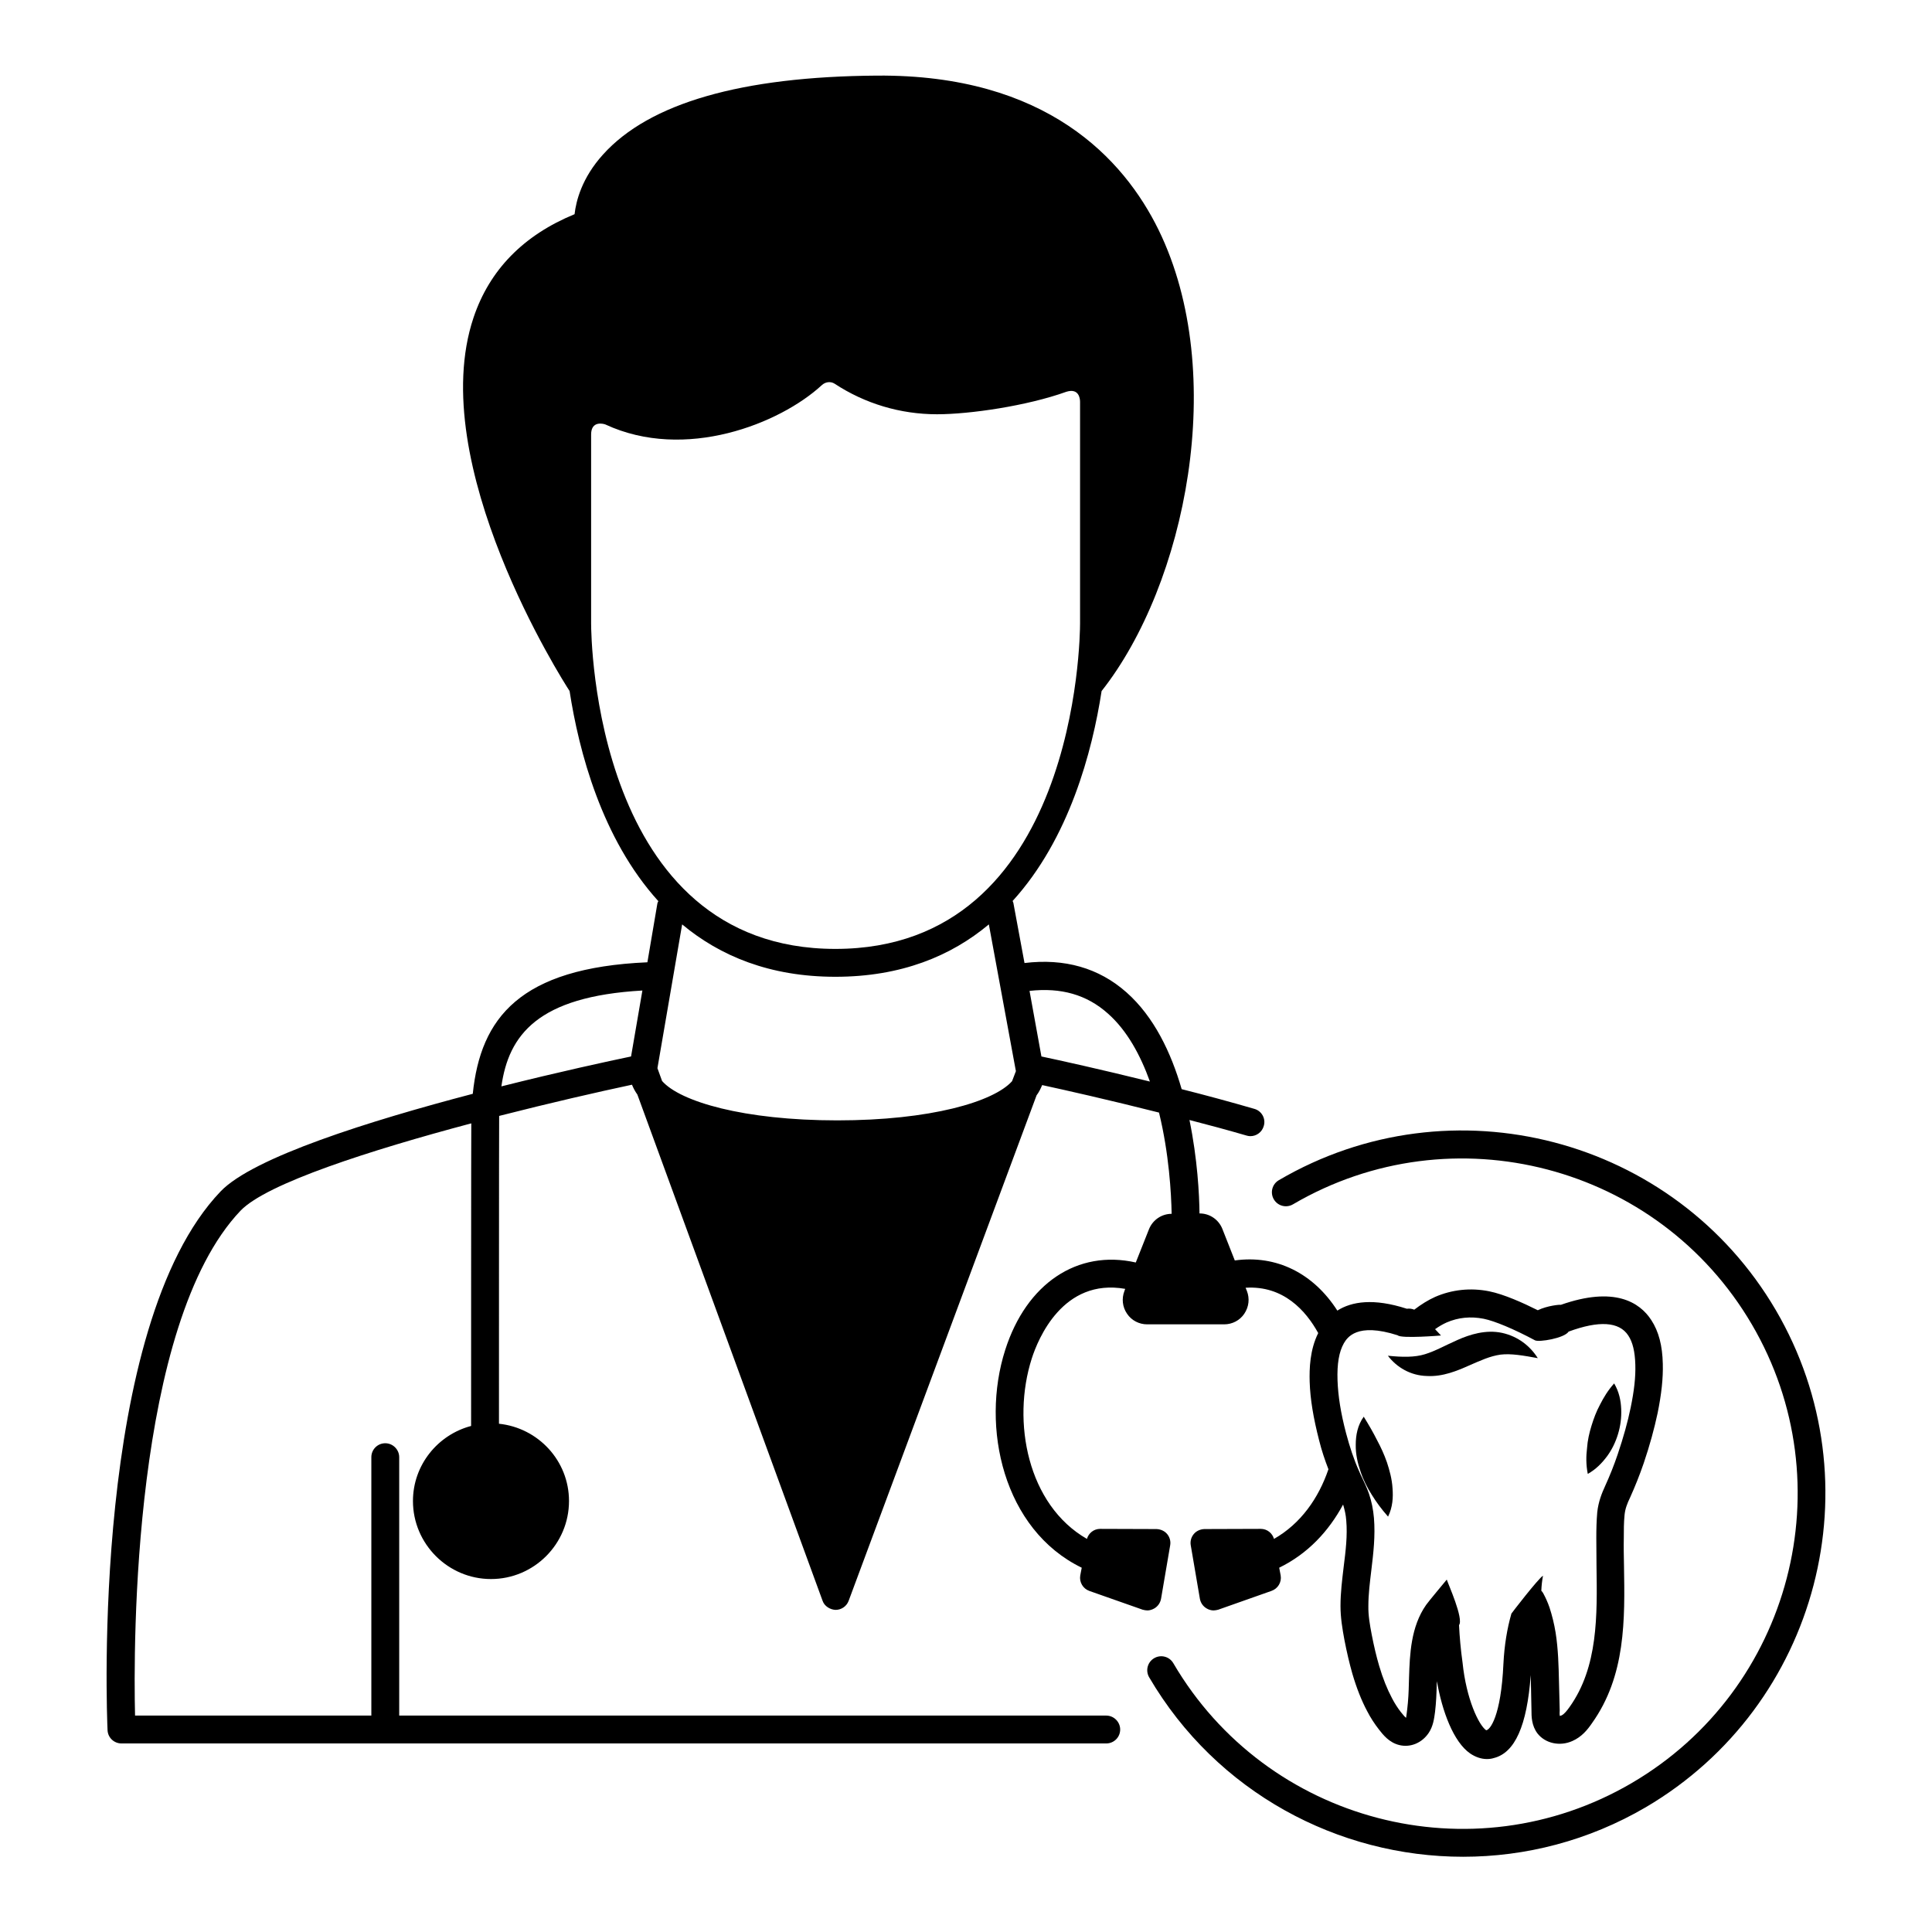 <svg id="Layer_1" enable-background="new 0 0 104 104" height="512" viewBox="0 0 104 104" width="512" xmlns="http://www.w3.org/2000/svg"><g><path d="m62.5 86.06.49-2.87c.04-.22-.02-.44-.16-.61s-.35-.26-.57-.27l-3.04-.01c-.34 0-.62.23-.71.54-3.19-1.83-4.06-6.3-2.97-9.71.34-1.06 1.68-4.34 5.03-3.75l-.04.11c-.16.41-.11.87.14 1.23.24.36.65.57 1.08.57h4.15c.43 0 .84-.21 1.08-.57.25-.37.3-.82.14-1.23l-.07-.17c2.04-.13 3.25 1.24 3.91 2.44-.45.9-.48 1.91-.46 2.62.03.95.2 1.95.51 3.16.14.56.31 1.06.5 1.55-.53 1.56-1.49 2.93-2.93 3.75-.09-.31-.37-.54-.71-.54l-3.04.01c-.22.01-.43.1-.57.27s-.2.39-.16.61l.49 2.87c.04.22.17.41.36.52.11.07.25.11.38.11.08 0 .17-.02.25-.04l2.86-1.01c.35-.12.56-.47.5-.83l-.08-.42c1.54-.75 2.67-1.97 3.44-3.4.08.27.15.55.17.86.07.81-.03 1.63-.14 2.5-.08.68-.17 1.38-.17 2.1 0 .63.1 1.22.21 1.82.13.67.27 1.27.43 1.83.23.78.49 1.44.8 2.02.18.35.39.67.63.98.22.28.55.71 1.11.84.59.14 1.21-.12 1.57-.66.24-.36.29-.76.34-1.13.06-.5.08-1 .09-1.48l.01-.17c.28 1.61.89 3.27 1.79 3.89.28.19.59.3.9.3.14 0 .27-.02.36-.05 1.15-.28 1.8-1.74 2-4.47 0 .14.01.28.01.43l.03 1.46c0 .33 0 .83.33 1.26.42.53 1.2.7 1.87.4.5-.22.81-.6 1.05-.95 1.83-2.56 1.78-5.58 1.73-8.51-.01-.49-.02-.98-.01-1.47 0-.41 0-.83.04-1.23.03-.33.14-.62.3-.95.27-.6.51-1.2.73-1.84.33-.97.57-1.86.75-2.7.21-1.03.3-1.88.28-2.65-.02-.98-.22-1.75-.62-2.36-.63-.97-2-1.83-4.87-.82-.04-.02-.72.04-1.24.29-.78-.39-1.82-.86-2.62-1.02-1-.2-2-.09-2.9.3-.38.17-.75.4-1.13.69-.12-.05-.26-.07-.4-.05-1.79-.58-2.97-.39-3.74.1-1.29-2.01-3.28-3.01-5.52-2.7l-.67-1.7c-.2-.5-.68-.83-1.22-.83h-.01c-.01-1.02-.11-2.94-.54-5.03 1.01.26 2.05.54 3.08.84.07.02.13.03.2.03.33 0 .63-.22.72-.55.12-.39-.11-.81-.51-.92-1.31-.38-2.64-.74-3.91-1.06-.57-1.97-1.49-3.9-2.97-5.21-1.49-1.32-3.34-1.84-5.49-1.58l-.6-3.24c-.01-.04-.03-.06-.04-.1 3.05-3.35 4.29-8.06 4.79-11.3 4.53-5.74 6.85-17.07 3.07-24.82-1.87-3.82-6.04-8.38-15.16-8.31-7.29.05-12.26 1.48-14.75 4.25-1.14 1.26-1.45 2.5-1.53 3.21-2.75 1.13-4.58 3-5.44 5.57-2.64 7.88 4.84 19.59 5.16 20.08.01.01.01.01.01.01.5 3.24 1.73 7.96 4.78 11.32-.02.04-.04.07-.05.11l-.54 3.18c-6.86.3-8.98 2.99-9.4 7.08-5.53 1.45-11.83 3.42-13.58 5.26-6.96 7.29-6.12 28.11-6.08 29 .02.4.35.71.75.71h53.01c.41 0 .75-.33.75-.75 0-.41-.34-.75-.75-.75h-38.06v-13.91c0-.41-.34-.75-.75-.75-.42 0-.75.34-.75.75v13.91h-12.72c-.09-3.74-.14-21.07 5.68-27.18 1.41-1.47 7.01-3.26 12.42-4.7-.01.09-.01 16.29-.01 16.29-1.79.47-3.13 2.1-3.13 4.04 0 2.31 1.89 4.2 4.2 4.2 2.32 0 4.2-1.89 4.2-4.2 0-2.17-1.66-3.94-3.77-4.16 0 0 0-16.34.01-16.57 2.74-.7 5.32-1.29 7.15-1.68.07.17.16.35.29.53l9.97 27.25c.1.3.42.48.7.49.31 0 .59-.19.7-.48l10.12-27.22c.13-.17.22-.36.3-.55 1.2.26 3.56.79 6.29 1.48.54 2.2.66 4.36.68 5.45-.54 0-1.02.33-1.22.83l-.71 1.79c-3.14-.71-5.89 1.13-7.03 4.71-1.33 4.16-.1 9.67 4.12 11.72l-.08.42c-.06.36.15.71.49.83l2.87 1.01c.08.02.17.04.25.04.13 0 .26-.04.38-.11.19-.11.32-.3.36-.52zm12.74-14.18c.18.19 2.33.01 2.33.01l-.32-.34c.21-.15.42-.27.62-.36.62-.27 1.29-.34 2-.2.59.12 1.62.55 2.76 1.16.21.11 1.58-.11 1.81-.47 1.63-.6 2.72-.54 3.21.21.24.36.36.87.38 1.57.02.66-.06 1.39-.25 2.31-.16.78-.39 1.6-.7 2.52-.2.59-.42 1.14-.67 1.69-.18.39-.37.86-.43 1.43-.04.46-.05.92-.05 1.38 0 .49.01.99.01 1.49.04 2.68.09 5.45-1.45 7.61-.13.18-.28.38-.43.45-.04.02-.09.02-.09.04-.02-.07-.02-.22-.01-.32l-.04-1.55c-.02-.85-.04-1.73-.18-2.62-.08-.49-.19-.93-.33-1.36-.09-.26-.2-.51-.33-.75-.03-.06-.07-.11-.11-.15.01-.27.04-.54.09-.81-.27.17-1.7 2.03-1.7 2.04-.23.8-.38 1.7-.43 2.7-.13 2.85-.73 3.57-.93 3.58-.4-.28-1.07-1.68-1.27-3.64-.1-.71-.16-1.4-.19-2.02.26-.34-.58-2.2-.66-2.45-.19.23-.96 1.15-1.11 1.36-.83 1.18-.88 2.68-.92 3.89l-.01.33c-.01.47-.03.91-.09 1.41-.02.14-.04.35-.06.45-.06-.03-.19-.2-.29-.32-.17-.22-.33-.47-.47-.74-.26-.49-.49-1.06-.69-1.74-.15-.51-.28-1.06-.4-1.68-.1-.52-.19-1.04-.18-1.54 0-.63.08-1.26.16-1.93.11-.91.22-1.84.14-2.81-.04-.46-.13-.9-.27-1.31-.1-.29-.23-.56-.36-.84-.06-.12-.12-.25-.17-.37-.28-.62-.5-1.29-.7-2.04-.29-1.1-.43-2.01-.46-2.84-.03-.9.08-1.54.34-2 .18-.3.69-1.14 2.9-.43zm-41.27-15.01c-1.2.25-3.88.83-6.98 1.61.39-2.76 1.95-4.84 7.59-5.16zm-2.15-23.31v-10.17c0-.78.7-.57.77-.54 4.29 1.99 9.39-.04 11.64-2.11.2-.19.48-.22.69-.09 1.64 1.08 3.55 1.65 5.52 1.65 1.76 0 4.85-.45 6.96-1.21.67-.21.74.35.74.54v11.93c0 .72-.17 17.52-13.17 17.52-12.98 0-13.15-16.8-13.15-17.52zm22.66 24.64c-.99 1.11-4.4 2.11-9.41 2.11-5.03 0-8.46-1.01-9.43-2.12l-.25-.69 1.33-7.74c2.04 1.7 4.72 2.82 8.25 2.82 3.54 0 6.23-1.12 8.26-2.82l1.45 7.87c0 .01 0 .01.01.02zm1.58-1.33-.64-3.53c1.69-.19 3.08.2 4.22 1.22 1.03.91 1.75 2.24 2.26 3.66-2.67-.66-4.89-1.15-5.84-1.35z"/><path d="m95.59 70.52c-5.45-9.3-17.45-12.44-26.75-6.99-.36.21-.48.67-.27 1.03s.67.48 1.03.27c8.59-5.03 19.67-2.13 24.7 6.46 5.03 8.58 2.13 19.66-6.46 24.69s-19.66 2.13-24.68-6.45c-.21-.36-.67-.48-1.03-.27s-.48.67-.27 1.03c3.63 6.2 10.18 9.66 16.9 9.66 3.35 0 6.75-.86 9.84-2.67 9.3-5.47 12.43-17.46 6.99-26.76z"/><path d="m73.84 80.46c.24.39.51.76.88 1.18.25-.51.28-1.04.24-1.53-.03-.5-.16-.96-.3-1.39-.15-.43-.33-.82-.54-1.21-.2-.4-.42-.78-.71-1.25-.33.46-.43 1-.43 1.51-.01.52.11 1.01.26 1.45.15.45.36.86.6 1.24z"/><path d="m76.81 74.07c.86.05 1.65-.29 2.26-.56.64-.28 1.14-.51 1.7-.59.57-.07 1.24.05 2.01.19-.41-.65-1.06-1.17-1.92-1.36-.88-.19-1.75.09-2.4.38-.68.3-1.2.6-1.76.77-.55.17-1.21.16-1.99.08.47.62 1.22 1.07 2.1 1.09z"/><path d="m86.51 78.39c.27-.37.46-.77.59-1.2s.19-.88.17-1.34-.11-.92-.38-1.38c-.35.39-.57.77-.76 1.14-.2.37-.34.75-.46 1.14s-.21.78-.24 1.21c-.05.42-.06.87.04 1.38.45-.25.77-.59 1.04-.95z"/></g></svg>